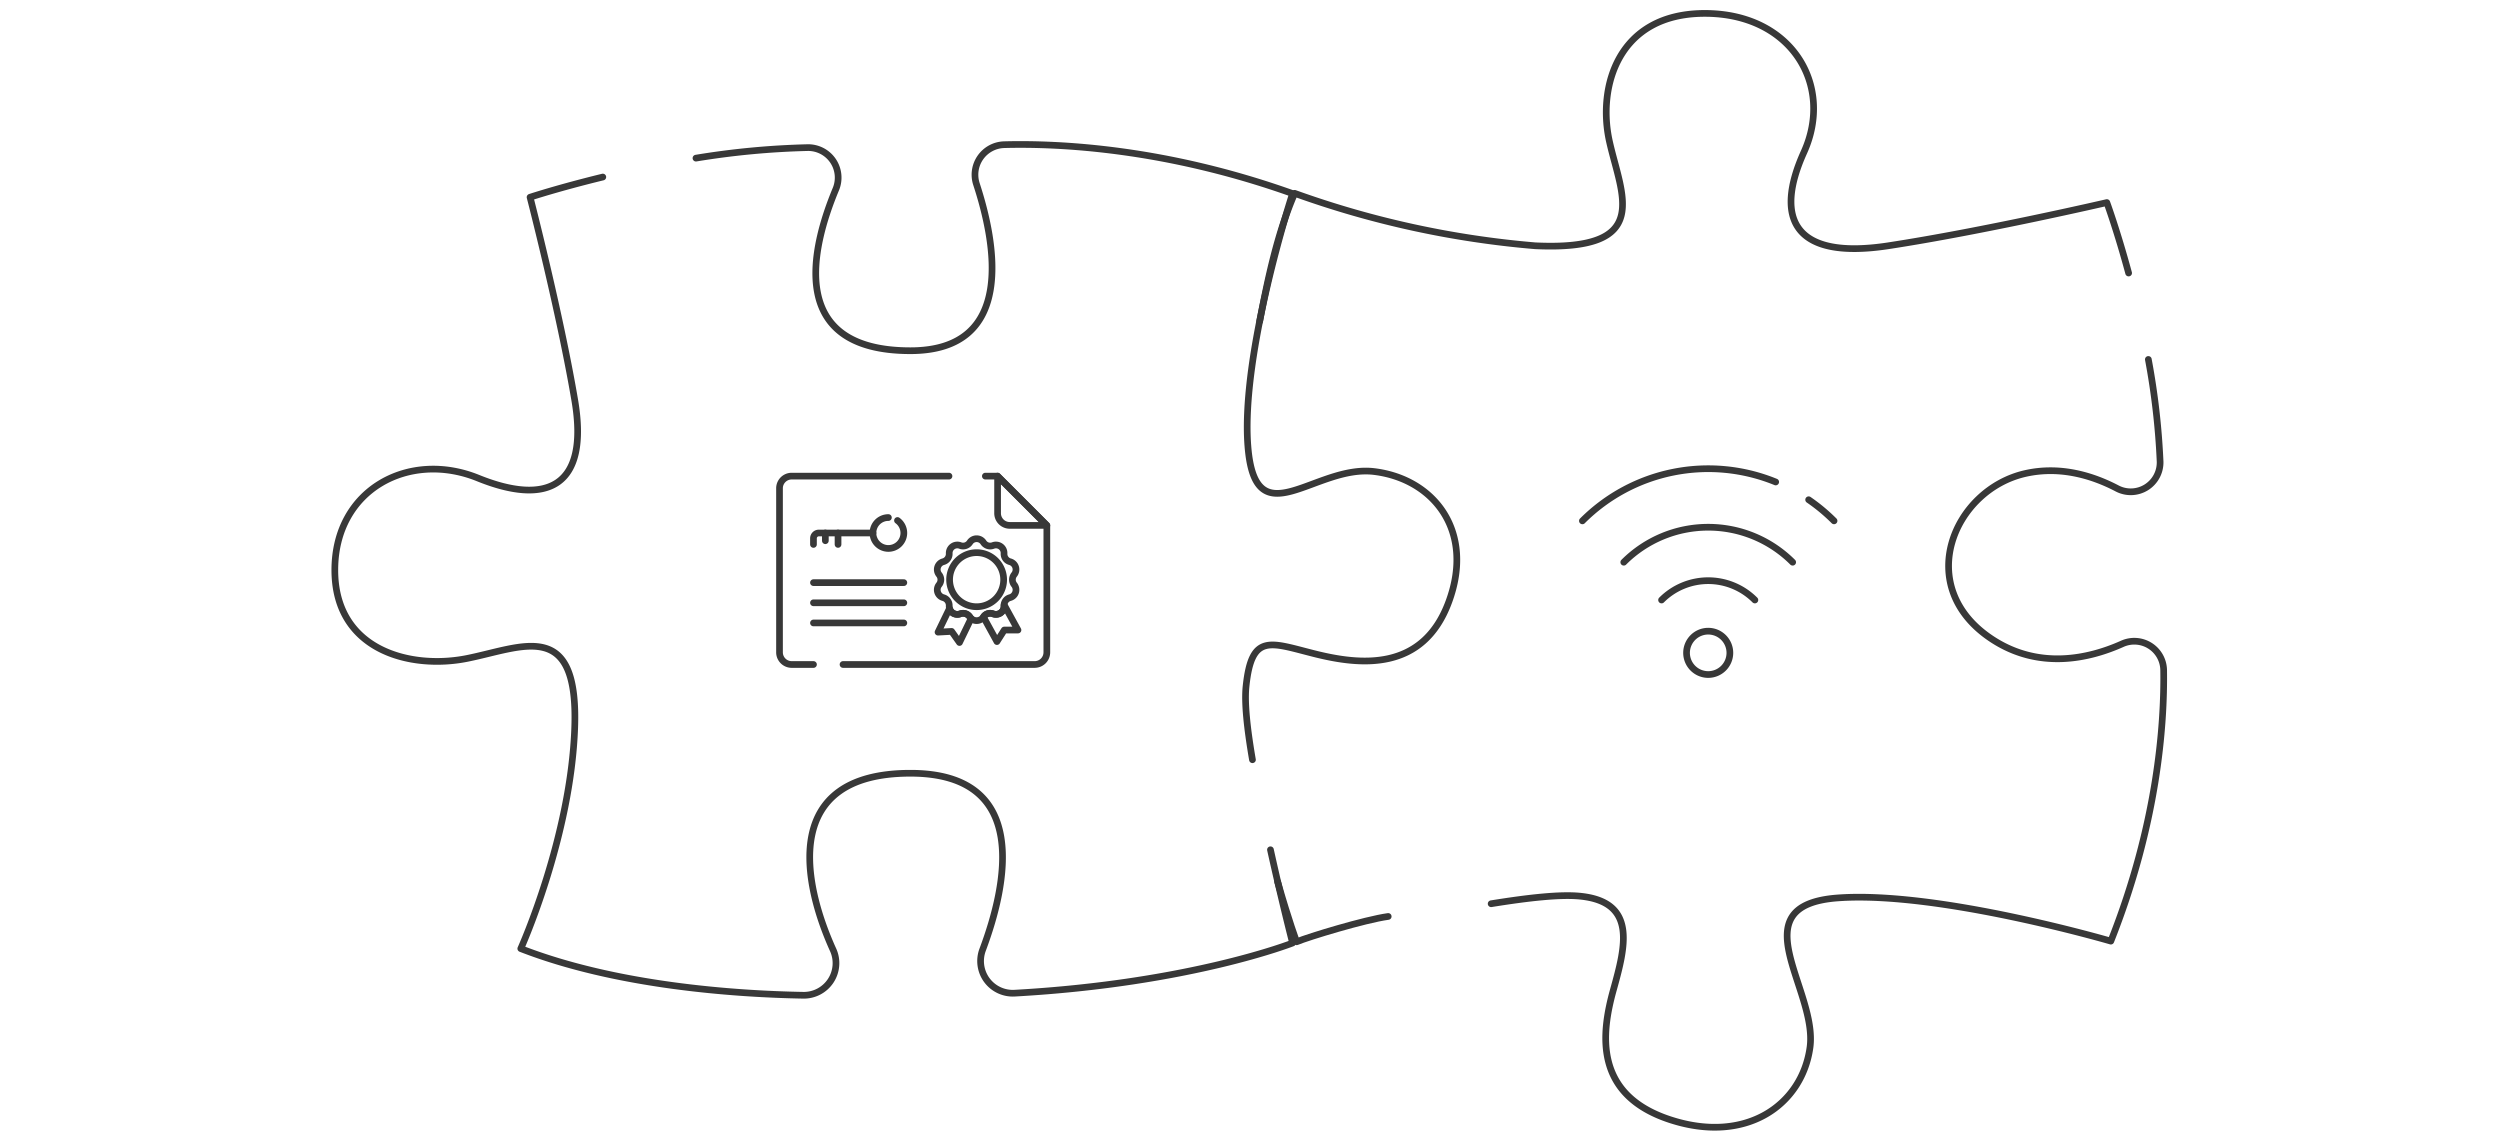 <svg xmlns="http://www.w3.org/2000/svg" width="560" height="256" viewBox="0 0 560 256">
  <g id="Group_6399" data-name="Group 6399" transform="translate(-1000 -1295)">
    <path id="Path_6925" data-name="Path 6925" d="M0,0H560V256H0Z" transform="translate(1000 1295)" fill="#e8e8e8" opacity="0"/>
    <g id="Group_6396" data-name="Group 6396" transform="translate(40.143 284.844)">
      <g id="Group_6396-2" data-name="Group 6396" transform="translate(1032.357 1356.692)">
        <path id="Path_6900" data-name="Path 6900" d="M212.084-142.736c2.524,11.43,4.954,20.886,4.954,20.886s-22.887,9.028-62.213,11.232a7.21,7.21,0,0,1-6.256-2.9,7.21,7.21,0,0,1-.957-6.829c5.442-14.544,10.89-39.531-16.181-39.531-29.117,0-24.117,24.545-17.331,39.521a7.2,7.2,0,0,1-.514,6.955,7.2,7.2,0,0,1-6.168,3.255c-15.344-.271-41.892-2.125-63.262-10.451,0,0,11.246-24.994,12.08-49.578s-11.663-17.906-24.161-15.41S2.5-187.294,2.5-205.394,19.161-232.246,34.571-226s24.994,2.085,21.664-17.495-10-45.409-10-45.409,6.46-2.129,16.294-4.525" transform="translate(0 -13.45)" fill="none" stroke="#383838" stroke-linecap="round" stroke-linejoin="round" stroke-width="1.5"/>
        <path id="Path_6901" data-name="Path 6901" d="M113.078-300.341a180.026,180.026,0,0,1,25.1-2.36,6.726,6.726,0,0,1,5.614,2.986,6.724,6.724,0,0,1,.618,6.328c-5.49,13.192-11.091,36.183,16.7,36.183,23.785,0,19.086-24.212,14.8-37.316a6.734,6.734,0,0,1,.89-5.979,6.736,6.736,0,0,1,5.327-2.858c12.43-.329,36.179.821,64.587,10.948,0,0-11.663,35.824-10,56.655s15.014,3.957,28.346,5.624,22.493,13.331,16.661,29.158-20,14.165-29.992,11.669-14.18-4.79-15.432,7.284c-.38,3.673.223,9.348,1.435,16.431" transform="translate(-29.68 -10.771)" fill="none" stroke="#383838" stroke-linecap="round" stroke-linejoin="round" stroke-width="1.5"/>
        <path id="Path_6902" data-name="Path 6902" d="M315.937-69.895c-5.236.722-17.879,4.572-20.511,5.675,0,0-1.7-4.484-4.267-13.47" transform="translate(-77.478 -71.355)" fill="none" stroke="#383838" stroke-linecap="round" stroke-linejoin="round" stroke-width="1.5"/>
        <path id="Path_6903" data-name="Path 6903" d="M285.678-274.565c1.83-9.574,3.955-19.7,7.844-28.662a210.816,210.816,0,0,0,53.872,11.744c26.481,1.24,19.312-11.3,16.62-23.4s1.841-28.649,21.363-28.649,28.959,16.14,22.22,31.067-2.248,24.211,18.869,20.986,48.972-9.683,48.972-9.683,2.3,6.257,4.88,15.783" transform="translate(-76.007)" fill="none" stroke="#383838" stroke-linecap="round" stroke-linejoin="round" stroke-width="1.5"/>
        <path id="Path_6904" data-name="Path 6904" d="M503.757-237.58a163.054,163.054,0,0,1,2.635,22.917,6.577,6.577,0,0,1-3.1,5.737,6.576,6.576,0,0,1-6.518.244c-5.4-2.831-12.677-5.121-20.531-3.359-16.176,3.635-25.372,25.481-7.4,37.188,10.525,6.851,21.633,4.289,29.029.991a6.577,6.577,0,0,1,6.245.41A6.577,6.577,0,0,1,507.187-168c.187,12.458-1.444,34.547-11.832,60.717,0,0-38.635-11.3-61.1-9.682s-4.491,20.582-6.289,33.5-14.378,21.788-31.448,16.139S381.24-86.7,383.932-96.383s5.39-19.774-7.632-20.986c-4.308-.4-11.166.325-19.754,1.71" transform="translate(-95.028 -28.439)" fill="none" stroke="#383838" stroke-linecap="round" stroke-linejoin="round" stroke-width="1.5"/>
      </g>
      <g id="Group_6397" data-name="Group 6397" transform="translate(1068.5 1390.317)">
        <path id="Path_6906" data-name="Path 6906" d="M159.171-212.557H123.936a2.726,2.726,0,0,0-2.725,2.725v36.745a2.726,2.726,0,0,0,2.725,2.725h4.881" transform="translate(-55.243 -60.952)" fill="none" stroke="#383838" stroke-linecap="round" stroke-linejoin="round" stroke-width="1.5"/>
        <path id="Path_6907" data-name="Path 6907" d="M147.824-170.363h42.928a2.724,2.724,0,0,0,2.723-2.725v-28.435l-11.033-11.035h-2.736" transform="translate(-67.627 -60.952)" fill="none" stroke="#383838" stroke-linecap="round" stroke-linejoin="round" stroke-width="1.5"/>
        <path id="Path_6908" data-name="Path 6908" d="M163.816-195.2a3.458,3.458,0,0,0-3.458,3.46,3.458,3.458,0,0,0,3.458,3.459,3.459,3.459,0,0,0,3.459-3.459,3.461,3.461,0,0,0-1.421-2.8" transform="translate(-73.46 -69.029)" fill="none" stroke="#383838" stroke-linecap="round" stroke-miterlimit="10" stroke-width="1.5"/>
        <path id="Path_6909" data-name="Path 6909" d="M148.759-188.727h-12.13a1.2,1.2,0,0,0-1.195,1.194v1.364" transform="translate(-61.861 -72.041)" fill="none" stroke="#383838" stroke-linecap="round" stroke-miterlimit="10" stroke-width="1.5"/>
        <path id="Path_6910" data-name="Path 6910" d="M140.417-188.727V-187" transform="translate(-64.181 -72.041)" fill="none" stroke="#383838" stroke-linecap="round" stroke-miterlimit="10" stroke-width="1.5"/>
        <path id="Path_6911" data-name="Path 6911" d="M145.731-188.727v2.559" transform="translate(-66.653 -72.041)" fill="none" stroke="#383838" stroke-linecap="round" stroke-miterlimit="10" stroke-width="1.5"/>
        <path id="Path_6912" data-name="Path 6912" d="M135.436-167.934h20.242" transform="translate(-61.862 -81.717)" fill="none" stroke="#383838" stroke-linecap="round" stroke-miterlimit="10" stroke-width="1.5"/>
        <path id="Path_6913" data-name="Path 6913" d="M135.436-159.488h20.242" transform="translate(-61.862 -85.648)" fill="none" stroke="#383838" stroke-linecap="round" stroke-miterlimit="10" stroke-width="1.5"/>
        <path id="Path_6914" data-name="Path 6914" d="M135.436-151.042h20.242" transform="translate(-61.862 -89.578)" fill="none" stroke="#383838" stroke-linecap="round" stroke-miterlimit="10" stroke-width="1.5"/>
        <path id="Path_6915" data-name="Path 6915" d="M204.581-174.44a6.058,6.058,0,0,0-6.055-6.054,6.057,6.057,0,0,0-6.055,6.054,6.058,6.058,0,0,0,6.055,6.054A6.058,6.058,0,0,0,204.581-174.44Z" transform="translate(-88.404 -75.872)" fill="none" stroke="#383838" stroke-linecap="round" stroke-linejoin="round" stroke-miterlimit="10" stroke-width="1.5"/>
        <path id="Path_6916" data-name="Path 6916" d="M197.64-185.512a1.81,1.81,0,0,0,2.164.7,1.813,1.813,0,0,1,2.457,1.785,1.811,1.811,0,0,0,1.337,1.842,1.812,1.812,0,0,1,.938,2.887,1.817,1.817,0,0,0,0,2.275,1.812,1.812,0,0,1-.938,2.888,1.811,1.811,0,0,0-1.337,1.841,1.813,1.813,0,0,1-2.457,1.785,1.811,1.811,0,0,0-2.164.7,1.814,1.814,0,0,1-3.038,0,1.81,1.81,0,0,0-2.163-.7,1.813,1.813,0,0,1-2.457-1.785,1.81,1.81,0,0,0-1.337-1.841,1.813,1.813,0,0,1-.939-2.888,1.81,1.81,0,0,0,0-2.275,1.812,1.812,0,0,1,.939-2.887,1.81,1.81,0,0,0,1.337-1.842,1.814,1.814,0,0,1,2.457-1.785,1.809,1.809,0,0,0,2.163-.7A1.813,1.813,0,0,1,197.64-185.512Z" transform="translate(-85.999 -73.154)" fill="none" stroke="#383838" stroke-linecap="round" stroke-linejoin="round" stroke-miterlimit="10" stroke-width="1.5"/>
        <path id="Path_6917" data-name="Path 6917" d="M211.284-158.62a1.746,1.746,0,0,0-.026.226,1.812,1.812,0,0,1-2.457,1.784,1.815,1.815,0,0,0-2.163.7l3.028,5.512,1.647-2.585,3.065,0Z" transform="translate(-94.996 -86.052)" fill="none" stroke="#383838" stroke-linecap="round" stroke-linejoin="round" stroke-miterlimit="10" stroke-width="1.5"/>
        <path id="Path_6918" data-name="Path 6918" d="M194.753-155.223a1.81,1.81,0,0,0-2.164-.7,1.807,1.807,0,0,1-2.388-1.225l-2.575,5.322,3.043-.165,1.761,2.487,2.605-5.386A1.843,1.843,0,0,1,194.753-155.223Z" transform="translate(-86.149 -86.735)" fill="none" stroke="#383838" stroke-linecap="round" stroke-linejoin="round" stroke-miterlimit="10" stroke-width="1.5"/>
        <path id="Path_6924" data-name="Path 6924" d="M215.3-201.523h8.311l-11.035-11.035v8.31A2.726,2.726,0,0,0,215.3-201.523Z" transform="translate(-97.758 -60.951)" fill="none" stroke="#383838" stroke-linecap="round" stroke-linejoin="round" stroke-width="1.5"/>
      </g>
      <g id="Group_6398" data-name="Group 6398" transform="translate(1114.5 1390.275)">
        <path id="Path_6919" data-name="Path 6919" d="M404.728-164.342a14.776,14.776,0,0,1,20.9,0" transform="translate(-187.179 -81.375)" fill="none" stroke="#383838" stroke-linecap="round" stroke-linejoin="round" stroke-miterlimit="10" stroke-width="1.5"/>
        <path id="Path_6920" data-name="Path 6920" d="M388.893-183.229a26.752,26.752,0,0,1,37.83,0" transform="translate(-179.81 -70.954)" fill="none" stroke="#383838" stroke-linecap="round" stroke-linejoin="round" stroke-miterlimit="10" stroke-width="1.5"/>
        <path id="Path_6921" data-name="Path 6921" d="M466.351-202.583a40.18,40.18,0,0,1,5.686,4.726" transform="translate(-215.855 -65.593)" fill="none" stroke="#383838" stroke-linecap="round" stroke-linejoin="round" stroke-miterlimit="10" stroke-width="1.5"/>
        <path id="Path_6922" data-name="Path 6922" d="M371.561-203.9a39.869,39.869,0,0,1,43.293-8.711" transform="translate(-171.744 -59.546)" fill="none" stroke="#383838" stroke-linecap="round" stroke-linejoin="round" stroke-miterlimit="10" stroke-width="1.5"/>
        <path id="Path_6923" data-name="Path 6923" d="M424.9-142.662a4.856,4.856,0,0,0-4.852-4.855,4.856,4.856,0,0,0-4.852,4.855,4.856,4.856,0,0,0,4.852,4.855A4.855,4.855,0,0,0,424.9-142.662Z" transform="translate(-192.052 -91.218)" fill="none" stroke="#383838" stroke-linecap="round" stroke-linejoin="round" stroke-miterlimit="10" stroke-width="1.5"/>
      </g>
    </g>
  </g>
</svg>
